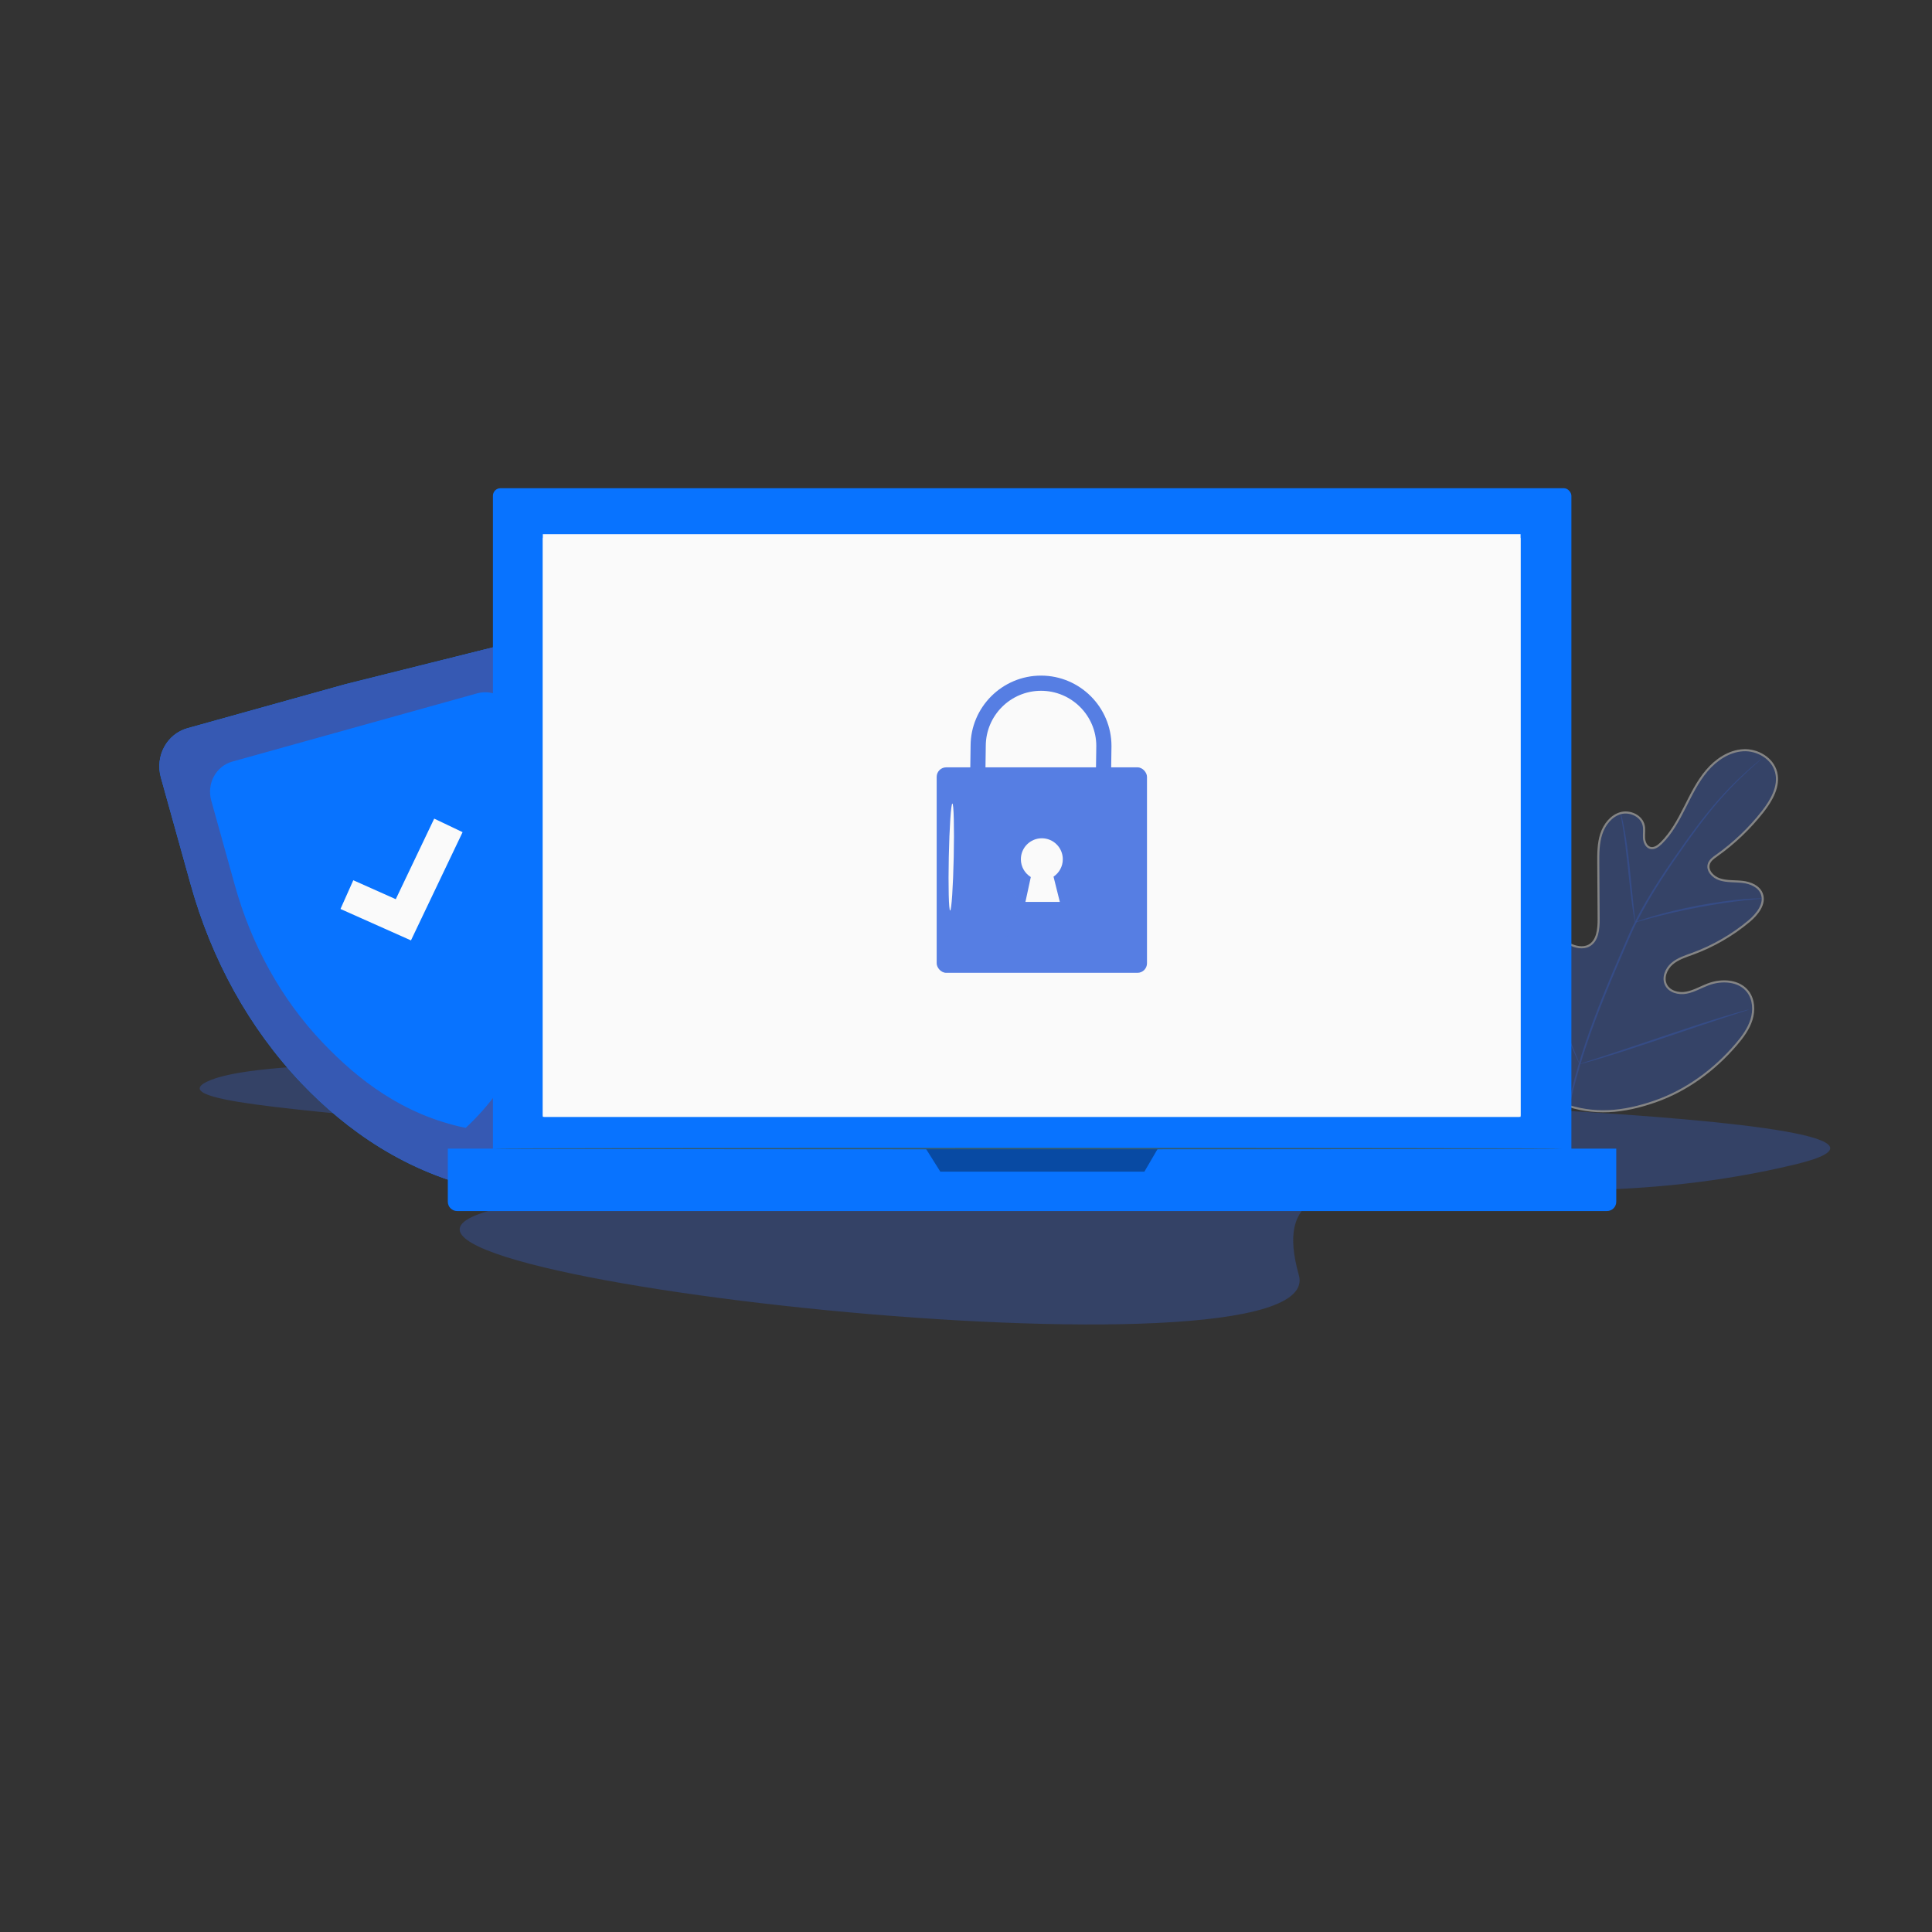 <?xml version="1.0" encoding="UTF-8"?>
<svg id="Illustration" xmlns="http://www.w3.org/2000/svg" viewBox="0 0 3710 3710">
  <rect x="0" y="0" width="3710" height="3710" fill="#333333" stroke="none"/>
  <defs>
    <style>
      .cls-1 {
        fill: #0873ff;
      }

      .cls-1, .cls-2, .cls-3, .cls-4, .cls-5, .cls-6, .cls-7, .cls-8 {
        stroke-width: 0px;
      }

      .cls-2 {
        fill: #375a64;
      }

      .cls-3 {
        fill: #ececec;
      }

      .cls-9 {
        opacity: .2;
      }

      .cls-4, .cls-10 {
        opacity: .4;
      }

      .cls-4, .cls-8, .cls-11 {
        fill: #3659b3;
      }

      .cls-5 {
        fill: #567ee3;
      }

      .cls-6 {
        fill: #084aa3;
      }

      .cls-7 {
        fill: #fafafa;
      }

      .cls-11 {
        stroke: #fff;
        stroke-width: 4px;
      }
    </style>
  </defs>
  <path class="cls-4" d="M2202.54,2102.22c-151.33-4.23-1582.72-111.67-1796.22-28.91-215.98,83.59,1187.58,59.41,530.62,252.32-408.43,119.9,1625.42,347.15,1557.04,122.29-86.62-309.05,365.15-69.76,954.13-212.06,414.5-100.28-1245.57-133.63-1245.57-133.63Z"/>
  <path class="cls-1" d="M962.65,1239.08l-299.47,74.8-303.13,84.46c-39.73,11.07-62.61,53.51-51.11,94.79l57.27,205.56c39.77,142.75,111.53,275.2,212.87,381.54,85.28,89.49,202.13,173.54,354.78,205.13,109.86-80.28,167.21-228.68,193.93-349.37,31.75-143.43,24.67-293.9-15.1-436.65l-57.27-205.56c-11.5-41.28-53.03-65.78-92.76-54.71Z"/>
  <polygon class="cls-7" points="789.17 1805.83 653.82 1745.48 678.42 1690.33 760 1726.71 833.8 1572 888.31 1598 789.17 1805.83"/>
  <path class="cls-8" d="M962.65,1239.08l-299.47,74.8-303.13,84.46c-39.73,11.07-62.61,53.51-51.11,94.79l57.27,205.56c39.77,142.75,111.53,275.2,212.87,381.54,85.28,89.49,202.13,173.54,354.78,205.13,109.86-80.28,167.21-228.68,193.93-349.37,31.75-143.43,24.67-293.9-15.1-436.65l-57.27-205.56c-11.5-41.28-53.03-65.78-92.76-54.71ZM1035.16,1537.32c31.47,112.94,37.06,231.99,11.95,345.46-21.13,95.49-62.45,199.26-152.89,283.1-120.77-24.99-207.33-93.13-274.8-163.93-80.18-84.14-136.95-188.92-168.42-301.87l-45.31-162.63c-9.1-32.66,9-66.24,40.43-75l230.5-64.23,9.33-2.6,230.5-64.22c31.43-8.76,64.29,10.62,73.39,43.28l45.31,162.63Z"/>
  <g class="cls-10">
    <path class="cls-11" d="M3000.55,2119.89c-98.47-68.8-120.81-196.49-116.92-311.28.65-19.16-1.46-39.36,7.66-56.17,9.12-16.81,30.38-28.3,47.54-20.22,14.23,6.7,20.43,23.25,28.39,36.94,10.59,18.21,26.37,33.28,44.94,42.92,12.2,6.33,27.3,10.2,39.34,3.56,16.53-9.12,18.48-31.95,18.36-51.01-.22-35.52-.44-71.04-.67-106.55-.12-19.05-.17-38.51,5.75-56.6,5.93-18.09,19.02-34.89,37.15-39.97,18.13-5.08,40.55,5.38,44.38,24.03,1.59,7.76.01,15.82.54,23.73.53,7.91,4.21,16.66,11.73,18.87,7.61,2.23,15.23-3.17,20.93-8.75,19.67-19.24,33.02-44.03,45.49-68.68,12.47-24.65,24.58-49.89,42.43-70.87,17.85-20.99,42.53-37.62,69.82-39.16,27.3-1.54,56.37,15.3,63.27,42.09,6.92,26.87-8.76,54.12-25.81,75.87-25.3,32.27-55.24,60.8-88.57,84.42-6.01,4.26-12.52,8.87-14.81,15.93-4.14,12.7,7.9,25.32,20.44,29.5,14.21,4.73,29.62,3.26,44.48,5,14.86,1.75,30.96,8.3,36.58,22.35,7.81,19.48-8.48,39.89-24.51,53.27-32.09,26.78-68.75,47.93-107.85,62.26-14.02,5.13-28.77,9.63-40.08,19.48-11.3,9.85-18.13,26.98-11.3,40.4,6.84,13.44,24.36,17.73,39.05,15.01,14.68-2.72,27.83-10.69,41.82-15.97,26.19-9.89,60.01-8.08,76.78,14.55,11.02,14.88,12,35.59,6.42,53.33-5.57,17.73-16.88,33.01-28.89,47.1-41.97,49.24-95.71,88.89-156.46,109.96-60.75,21.06-117.04,26.77-177.41,4.69"/>
  </g>
  <g class="cls-10">
    <path class="cls-8" d="M2999.05,2204.99c4.16-45.47,14.13-99.17,31.14-157.06,16.89-57.93,40.68-119.89,67.78-183.85,6.83-15.96,13.59-31.73,20.24-47.28,6.68-15.5,13.3-30.88,20.71-45.51,14.69-29.34,31.05-56.43,47.38-81.66,16.33-25.25,32.74-48.61,48.25-70.34,15.56-21.71,30.45-41.67,44.79-59.28,28.58-35.35,54.97-61.08,73.8-78,9.4-8.5,16.91-14.85,22.05-19.08,2.48-2.01,4.42-3.59,5.88-4.78,1.34-1.06,2.04-1.58,2.08-1.53.04.05-.59.66-1.85,1.81-1.41,1.25-3.28,2.92-5.66,5.05-4.99,4.41-12.35,10.92-21.6,19.56-18.52,17.21-44.53,43.12-72.79,78.56-14.18,17.66-28.91,37.66-44.35,59.41-15.39,21.79-31.7,45.18-47.91,70.41-16.22,25.22-32.45,52.25-47.02,81.45-7.35,14.57-13.89,29.81-20.58,45.35-6.65,15.54-13.39,31.3-20.22,47.26-27.08,63.9-50.89,125.68-67.91,183.38-17.12,57.66-27.3,111.09-31.76,156.37"/>
  </g>
  <g class="cls-10">
    <path class="cls-8" d="M3139.92,1771.16c-.24.04-.88-2.86-1.86-8.13-1-5.27-2.2-12.93-3.54-22.42-2.7-18.97-5.52-45.3-8.53-74.34-3.01-29.06-6.2-55.27-9.17-74.15-1.46-9.44-2.72-17.08-3.66-22.34-.91-5.27-1.3-8.22-1.06-8.27.24-.05,1.08,2.79,2.4,7.99,1.35,5.19,2.99,12.78,4.76,22.2,3.62,18.84,7.21,45.12,10.22,74.2,2.89,28.67,5.51,54.6,7.51,74.41.96,8.95,1.77,16.48,2.43,22.53.55,5.32.75,8.29.51,8.33Z"/>
  </g>
  <g class="cls-10">
    <path class="cls-8" d="M3384.93,1725.37c0,.24-3.48.65-9.77,1.17-6.29.56-15.39,1.32-26.6,2.62-22.44,2.42-53.32,6.85-87.18,13.23-33.86,6.44-64.25,13.58-86.08,19.37-10.94,2.82-19.73,5.34-25.82,7.05-6.08,1.73-9.48,2.58-9.56,2.35-.07-.24,3.19-1.52,9.16-3.67,5.98-2.11,14.68-5,25.57-8.15,21.73-6.43,52.13-13.97,86.09-20.44,33.96-6.39,65.01-10.45,87.58-12.24,11.28-.98,20.44-1.37,26.77-1.5,6.33-.1,9.83-.04,9.84.21Z"/>
  </g>
  <g class="cls-10">
    <path class="cls-8" d="M3033.2,2043.42c-.11.05-.68-.98-1.68-2.99-1.13-2.4-2.52-5.32-4.19-8.86-3.6-7.71-8.53-19.01-14.43-33.05-11.82-28.07-26.93-67.35-43.01-110.93-16.1-43.59-30.82-82.97-42.04-111.24-5.5-13.75-10.02-25.05-13.38-33.45-1.44-3.65-2.62-6.65-3.59-9.13-.78-2.1-1.15-3.23-1.03-3.28.11-.04.68.98,1.68,2.99,1.13,2.4,2.51,5.32,4.19,8.86,3.6,7.71,8.53,19.01,14.43,33.05,11.82,28.07,26.93,67.35,43.02,110.95,16.09,43.58,30.81,82.95,42.03,111.23,5.5,13.74,10.02,25.05,13.38,33.45,1.44,3.65,2.62,6.66,3.59,9.13.78,2.1,1.15,3.23,1.03,3.28Z"/>
  </g>
  <g class="cls-10">
    <path class="cls-8" d="M3358.78,1938.49c.03.12-1.08.57-3.23,1.33-2.55.85-5.67,1.9-9.46,3.17-8.73,2.83-20.52,6.65-34.87,11.3-29.44,9.55-69.94,23.2-114.68,38.35-44.75,15.16-85.42,28.45-115.07,37.39-14.82,4.48-26.85,7.97-35.21,10.22-3.87,1.01-7.05,1.85-9.64,2.53-2.22.54-3.4.77-3.43.65-.03-.12,1.08-.57,3.23-1.34,2.54-.85,5.66-1.89,9.46-3.16,8.73-2.83,20.52-6.65,34.86-11.3,29.44-9.54,69.95-23.2,114.7-38.35,44.74-15.15,85.4-28.44,115.05-37.38,14.82-4.48,26.85-7.97,35.21-10.22,3.87-1.01,7.05-1.85,9.64-2.53,2.22-.54,3.39-.77,3.43-.65Z"/>
  </g>
  <rect class="cls-1" x="946.55" y="937.47" width="2070.98" height="1369.52" rx="14.57" ry="14.57"/>
  <path class="cls-1" d="M859.95,2205.69h2243.74v102.03c0,9.82-7.97,17.8-17.8,17.8H877.75c-9.82,0-17.8-7.97-17.8-17.8v-102.03h0Z"/>
  <polygon class="cls-6" points="1777.88 2205.69 1805.73 2249.98 2197.51 2249.98 2223.37 2205.69 1777.88 2205.69"/>
  <path class="cls-3" d="M1045.66,1031.03h1870.98c1.81,0,3.27,1.47,3.27,3.27v1107.14c0,1.81-1.47,3.27-3.27,3.27h-1870.98c-1.81,0-3.27-1.47-3.27-3.27v-1107.14c0-1.81,1.47-3.27,3.27-3.27Z"/>
  <rect class="cls-7" x="1042.39" y="1025.76" width="1877.53" height="1118.95"/>
  <path class="cls-2" d="M2999.73,2205.69c0,.74-459.66,1.34-1026.54,1.34s-1026.64-.6-1026.64-1.34,459.56-1.34,1026.64-1.34,1026.54.6,1026.54,1.34Z"/>
  <g>
    <path class="cls-5" d="M2133.25,1512.19l-29.15-.41,1.11-79.35c0-58.31-47.61-105.92-106.12-105.92s-106.12,47.61-106.12,106.12l-1.11,79.55-29.15-.41,1.11-79.35c0-74.38,60.68-135.06,135.27-135.06s135.27,60.68,135.27,135.27l-1.11,79.55Z"/>
    <rect class="cls-5" x="1798.69" y="1473.52" width="403.87" height="394.58" rx="18.29" ry="18.29"/>
    <path class="cls-7" d="M2040.89,1650c0-22.24-18.03-40.26-40.26-40.26s-40.26,18.03-40.26,40.26c0,14.45,7.64,27.08,19.07,34.19l-10.31,47.69h66.04s-7.42-29.96-12.09-48.45c10.75-7.23,17.82-19.5,17.82-33.43Z"/>
    <path class="cls-7" d="M1824.55,1748.47c-2.62-.06-3.78-46.09-2.59-102.82,1.19-56.74,4.27-102.68,6.89-102.63,2.62.06,3.78,46.08,2.59,102.83-1.19,56.72-4.28,102.67-6.89,102.62Z"/>
  </g>
  <g class="cls-9">
    <path class="cls-5" d="M1931.22,1802.74c-2.96-.97,4-30.63,16.14-70.11l1.5,6.53c-5.48-5.48-11.21-11.22-17.2-17.53-9.97-11.38-14.72-25.2-15.38-37.89-.73-12.79,2.93-24.1,7.6-32.17,4.69-8.17,10.28-13.43,14.48-16.35,4.24-2.93,7.06-3.7,7.56-2.99,1.33,1.63-7.4,8.53-13.52,23.5-2.98,7.43-5,16.81-3.8,27.02,1.08,10.14,5.44,21.24,13.01,29.87,5.76,6.08,11.34,11.98,16.58,17.51l2.76,2.91-1.26,3.61c-13.58,39.01-25.51,67.04-28.47,66.07Z"/>
  </g>
</svg>